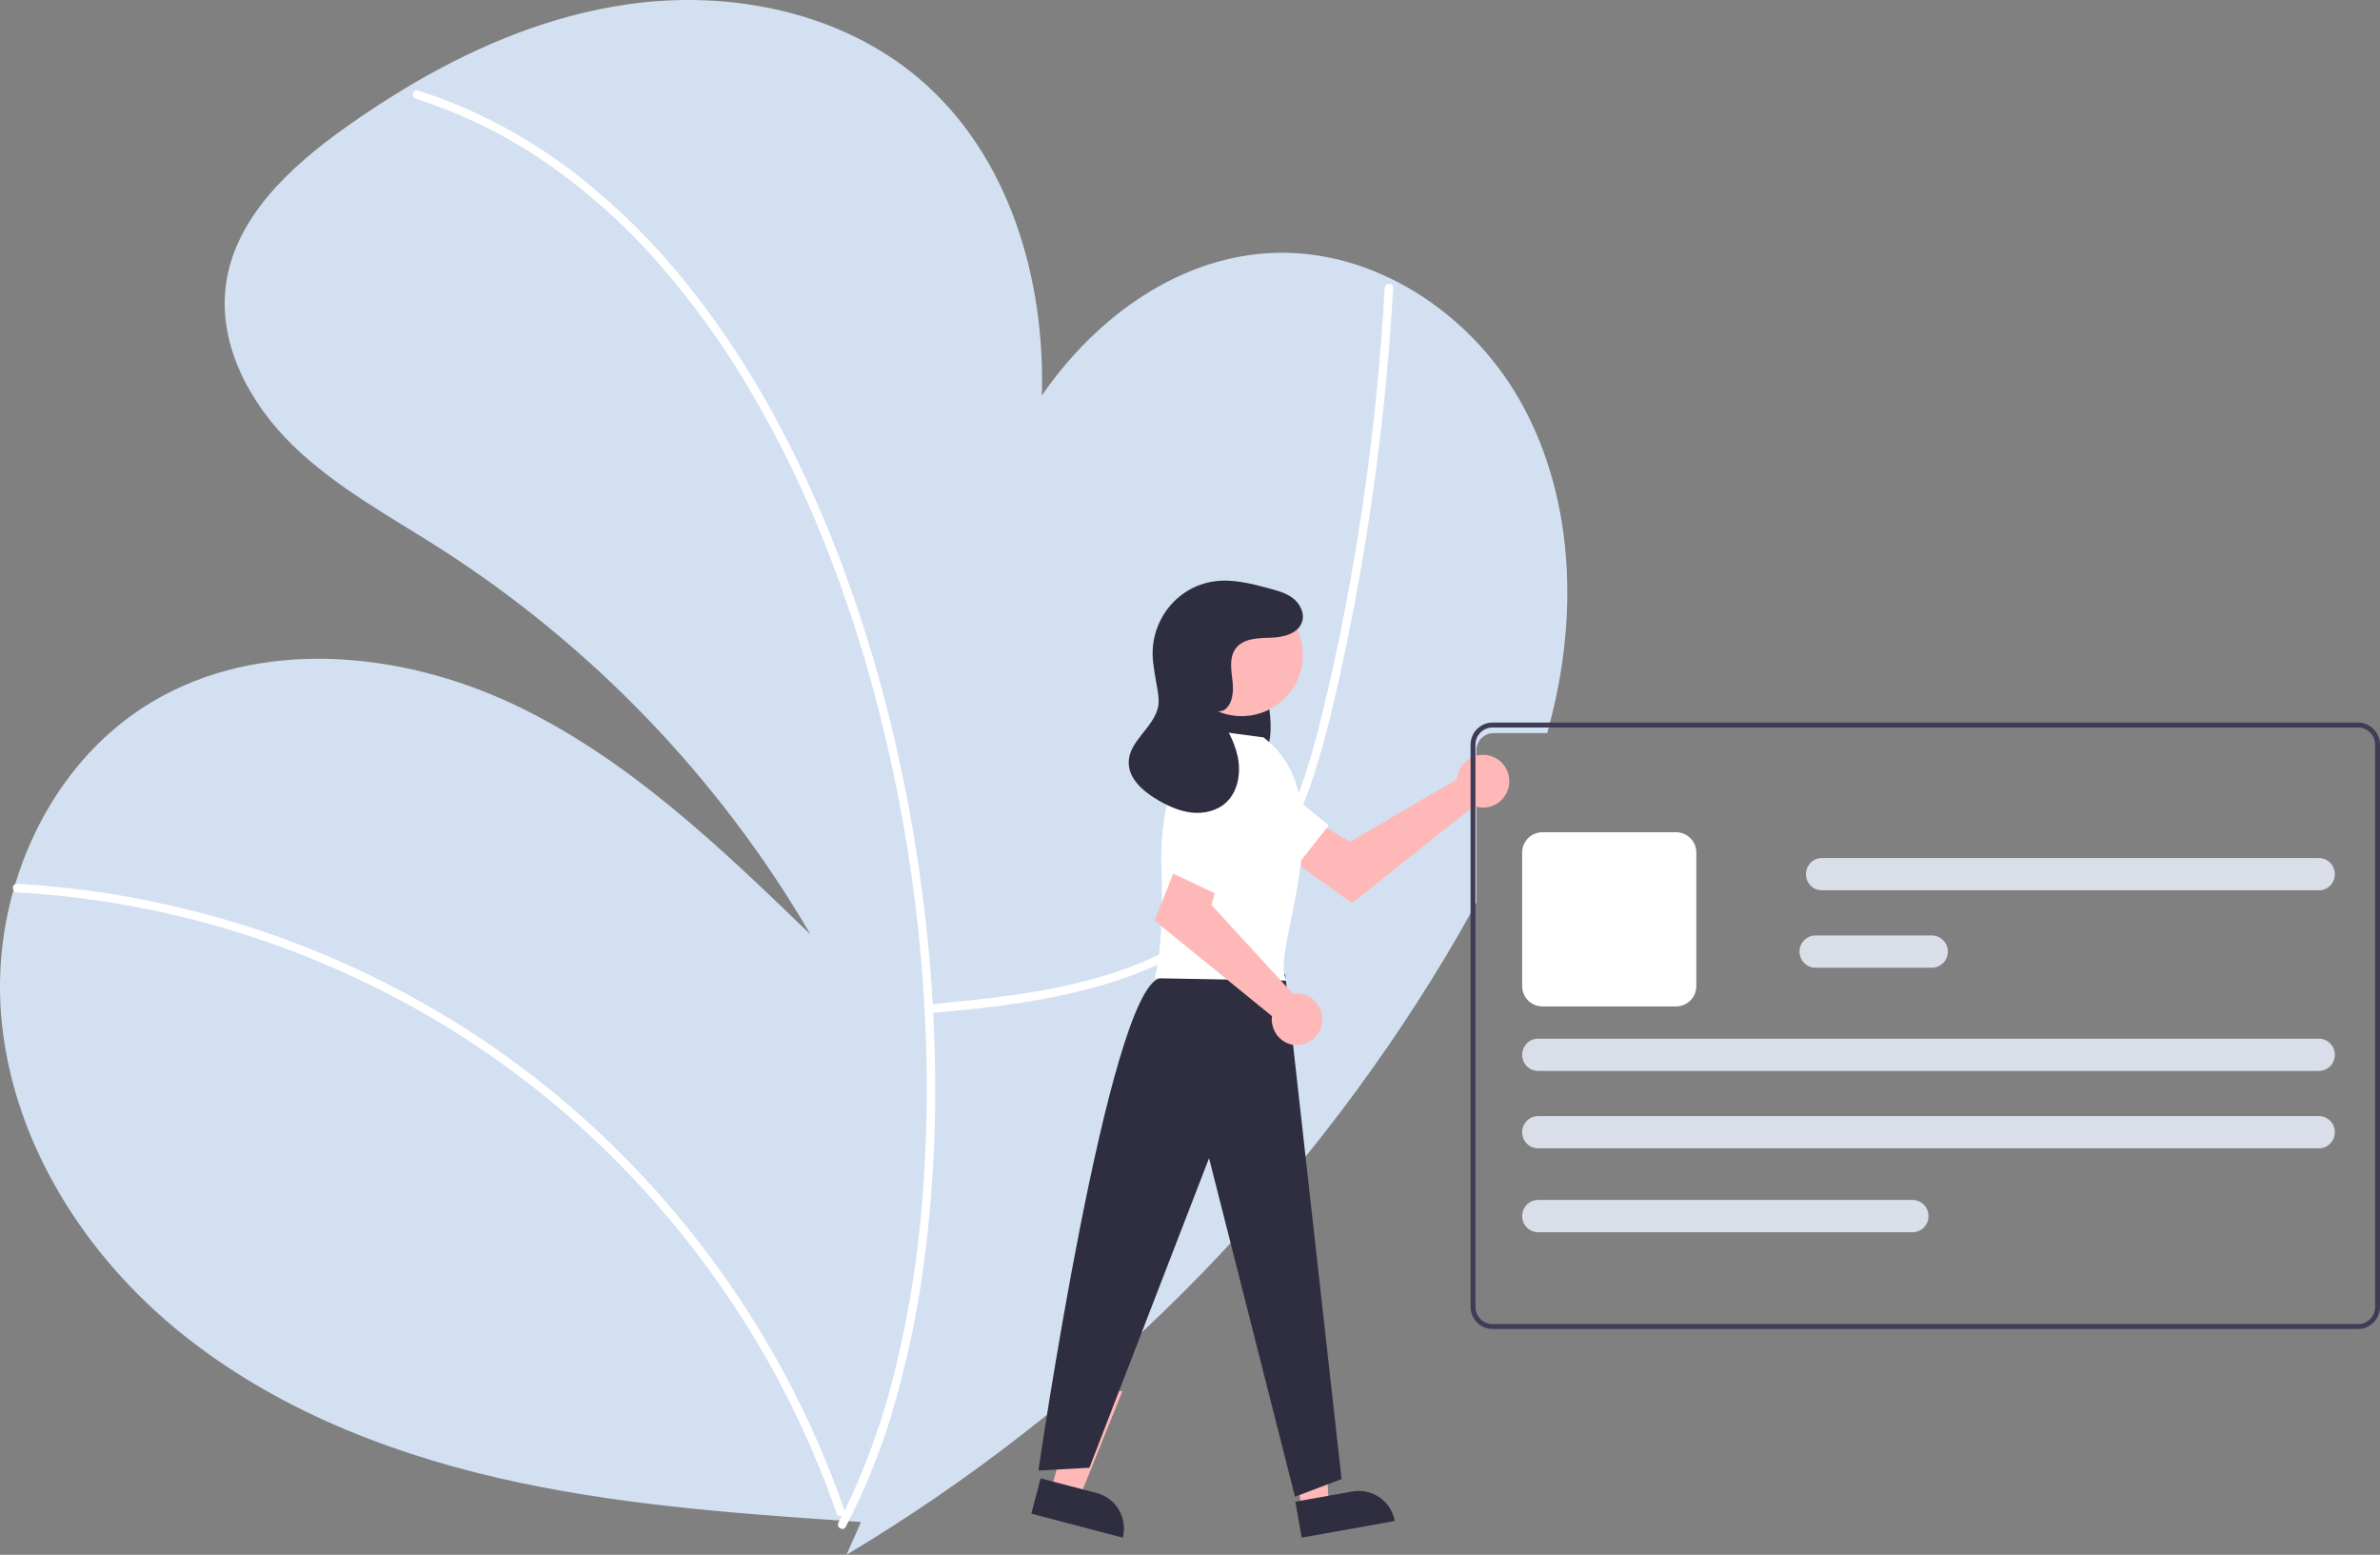 <?xml version="1.0" encoding="UTF-8"?> <svg xmlns="http://www.w3.org/2000/svg" xmlns:xlink="http://www.w3.org/1999/xlink" width="369px" height="241px" viewBox="0 0 369 241" version="1.1"><rect x="0" y="0" width="369" height="241" fill="#808080" stroke="none"/><title>92E8C837-086C-4E82-B8FB-C85A586C10D1</title><g id="ABONNEMENT" stroke="none" stroke-width="1" fill="none" fill-rule="evenodd"><g id="Abonnement_ZIQY" transform="translate(-231, -9602)" fill-rule="nonzero"><g id="Footer" transform="translate(0, 8669)"><g id="ilu-footer" transform="translate(231, 933)"><path d="M241.618,106.224 C241.191,108.463 240.68,110.679 240.083,112.873 C240.018,113.128 239.946,113.378 239.873,113.633 L231.574,113.633 C230.102,113.635 228.909,114.825 228.908,116.294 L228.908,139.911 C228.656,140.379 228.401,140.842 228.146,141.306 C226.828,143.701 225.457,146.07 224.055,148.408 C201.2,186.409 169.323,218.209 131.238,241 L133.493,235.921 C132.666,235.864 131.836,235.807 131.01,235.75 C113.013,234.522 94.955,233.161 77.381,229.123 C58.996,224.9 41.011,217.574 26.602,205.427 C12.189,193.276 1.624,175.925 0.157,157.152 C-0.332,150.7 0.322,144.213 2.088,137.987 C5.467,126.004 12.848,115.222 23.498,108.843 C40.226,98.825 62.047,100.867 79.682,109.2 C97.313,117.53 111.665,131.319 125.677,144.869 C111.529,120.652 91.831,100.129 68.198,84.983 C60.367,79.98 52.056,75.524 45.399,69.042 C38.744,62.564 33.835,53.482 35.012,44.278 C36.349,33.838 44.915,25.915 53.496,19.806 C56.924,17.365 60.462,15.05 64.111,12.921 C74.407,6.899 85.544,2.355 97.305,0.671 C113.238,-1.614 130.446,1.854 142.661,12.316 C156.422,24.105 162.067,43.118 161.53,61.306 C170.008,49.003 183.084,39.586 197.851,39.187 C213.181,38.776 227.754,48.444 235.432,61.697 C243.107,74.946 244.486,91.188 241.618,106.224 Z" id="Path" fill="#D2E0F2"></path><path d="M144.629,156.997 C153.574,156.205 161.837,155.28 170.505,152.815 C178.907,150.425 186.992,146.425 192.973,139.893 C199.406,132.867 202.878,123.743 205.329,114.661 C206.695,109.597 207.817,104.462 208.876,99.326 C210.025,93.753 211.046,88.155 211.939,82.532 C213.717,71.341 214.986,60.084 215.746,48.76 C215.838,47.386 215.922,46.011 215.999,44.635 C216.046,43.787 214.733,43.79 214.686,44.635 C214.061,55.797 212.937,66.915 211.315,77.989 C209.713,88.87 207.664,99.704 205.065,110.389 C202.862,119.442 200.011,128.635 194.362,136.171 C189.066,143.238 181.416,147.856 173.155,150.617 C164.75,153.426 155.887,154.548 147.104,155.382 C146.026,155.484 145.707,155.582 144.629,155.677 C143.794,155.751 143.786,157.072 144.629,156.997 L144.629,156.997 Z" id="Path" fill="#FFFFFF"></path><path d="M2.634,138.327 C13.954,138.96 25.159,140.948 36.011,144.25 C46.868,147.546 57.302,152.119 67.095,157.875 C76.558,163.442 85.343,170.103 93.271,177.722 C100.966,185.122 107.823,193.356 113.719,202.274 C119.641,211.215 124.549,220.797 128.351,230.839 C128.814,232.068 129.261,233.304 129.69,234.545 C129.968,235.346 131.24,235.001 130.96,234.193 C127.403,223.938 122.715,214.118 116.982,204.917 C111.25,195.716 104.524,187.182 96.925,179.473 C89.205,171.644 80.613,164.739 71.32,158.895 C51.807,146.655 29.69,139.25 6.784,137.289 C5.402,137.172 4.019,137.076 2.634,137.001 C1.787,136.955 1.79,138.281 2.634,138.327 L2.634,138.327 Z" id="Path" fill="#FFFFFF"></path><path d="M64.456,15.305 C71.658,17.608 78.483,20.964 84.715,25.263 C91.083,29.686 96.891,34.875 102.009,40.713 C107.403,46.854 112.199,53.503 116.33,60.566 C120.712,68.024 124.518,75.809 127.716,83.853 C131.009,92.111 133.778,100.571 136.008,109.182 C138.274,117.894 140.045,126.73 141.31,135.645 C142.569,144.466 143.331,153.352 143.593,162.259 C143.856,170.777 143.606,179.302 142.843,187.789 C142.146,195.707 140.872,203.563 139.033,211.294 C137.399,218.276 135.097,225.082 132.158,231.618 C131.477,233.101 130.755,234.564 129.991,236.006 C129.595,236.754 130.726,237.421 131.123,236.671 C134.37,230.429 136.963,223.864 138.86,217.081 C140.988,209.531 142.531,201.827 143.474,194.037 C144.52,185.585 145.029,177.075 144.999,168.558 C144.98,159.61 144.45,150.671 143.413,141.785 C142.375,132.787 140.834,123.856 138.797,115.033 C136.765,106.195 134.188,97.494 131.08,88.979 C128.084,80.736 124.497,72.723 120.348,65.002 C116.396,57.635 111.79,50.643 106.587,44.109 C101.646,37.889 96.004,32.265 89.776,27.351 C83.77,22.626 77.134,18.775 70.061,15.911 C68.333,15.219 66.581,14.593 64.805,14.034 C63.999,13.778 63.654,15.05 64.456,15.305 L64.456,15.305 Z" id="Path" fill="#FFFFFF"></path><path d="M226.004,120.157 C225.956,120.367 225.925,120.581 225.911,120.796 L209.328,130.457 L205.297,128.113 L201,133.794 L209.623,140 L228.542,124.929 C230.122,125.519 231.899,125.061 233.005,123.777 C234.111,122.494 234.315,120.654 233.518,119.155 C232.72,117.657 231.088,116.813 229.418,117.035 C227.748,117.258 226.388,118.501 226.004,120.157 L226.004,120.157 Z" id="Path" fill="#FFB8B8"></path><path d="M188.05,126.013 L200.453,135 L206,127.929 L193.944,118.093 C192.895,117.238 191.547,116.859 190.215,117.047 C188.884,117.235 187.688,117.972 186.907,119.084 L186.907,119.084 C185.341,121.318 185.853,124.42 188.05,126.013 Z" id="Path" fill="#FFFFFF"></path><polygon id="Path" fill="#FFB8B8" points="163 230.855 167.424 232 174 215.69 167.471 214"></polygon><path d="M160.38,230.914 L175.029,230.914 L175.029,236.574 L166.04,236.574 C162.914,236.574 160.38,234.04 160.38,230.914 L160.38,230.914 L160.38,230.914 Z" id="Path" fill="#2F2E41" transform="translate(167.704, 233.744) rotate(-165.317) translate(-167.704, -233.744) "></path><polygon id="Path" fill="#FFB8B8" points="201.855 234 206 233.176 205.117 215 199 216.216"></polygon><path d="M201.211,231.434 L215.859,231.434 L215.859,237.094 L206.87,237.094 C205.369,237.094 203.93,236.498 202.868,235.436 C201.807,234.375 201.211,232.935 201.211,231.434 L201.211,231.434 L201.211,231.434 Z" id="Path" fill="#2F2E41" transform="translate(208.535, 234.264) rotate(169.872) translate(-208.535, -234.264) "></path><path d="M192.926,101.114 C194.045,101.382 194.955,102.503 195.502,103.802 C196.006,105.166 196.348,106.583 196.52,108.024 C196.949,110.709 197.362,113.615 196.473,116.101 C195.432,119.015 192.656,120.542 190.249,119.824 C187.842,119.107 185.927,116.415 185.273,113.316 C184.678,110.184 185.061,106.949 186.374,104.036 C187.057,102.506 188,101.094 189.253,100.403 C190.527,99.646 192.181,99.984 193.042,101.179" id="Path" fill="#2F2E41"></path><path d="M199.254,151 L208,229.26 L200.777,232 L187.454,179.521 L168.907,227.504 L161,227.943 C161,227.943 171.848,153.282 179.888,151.585 L199.254,151 Z" id="Path" fill="#2F2E41"></path><circle id="Oval" fill="#FFB8B8" cx="192.5" cy="101.5" r="9.5"></circle><path d="M195.895,114.295 L186.057,113 C186.057,113 179.642,120.768 180.069,134.147 C180.497,147.526 179,151.626 179,151.626 L199.511,152 C196.546,147.886 208.948,124.259 195.895,114.295 Z" id="Path" fill="#FFFFFF"></path><path d="M201.087,153.994 C200.88,153.995 200.675,154.014 200.471,154.048 L187.817,140.262 L189.107,135.861 L182.871,133 L179,142.683 L197.206,157.504 C197.006,159.155 197.825,160.762 199.264,161.538 C200.702,162.314 202.46,162.098 203.679,160.996 C204.897,159.894 205.322,158.135 204.746,156.579 C204.17,155.022 202.713,153.993 201.087,153.994 L201.087,153.994 Z" id="Path" fill="#FFB8B8"></path><path d="M187.08,120.189 L181,134.999 L189.477,139 L196.498,124.344 C197.108,123.069 197.165,121.601 196.654,120.284 C196.143,118.966 195.111,117.917 193.799,117.382 L193.799,117.382 C192.534,116.867 191.116,116.873 189.856,117.399 C188.596,117.926 187.598,118.929 187.08,120.189 L187.08,120.189 Z" id="Path" fill="#FFFFFF"></path><path d="M189.692,110.124 C191.132,109.275 191.285,107.225 191.09,105.537 C190.894,103.849 190.567,101.967 191.537,100.586 C192.695,98.939 195.021,98.906 197.004,98.852 C198.987,98.798 201.402,98.204 201.916,96.245 C202.255,94.95 201.529,93.56 200.486,92.747 C199.444,91.934 198.14,91.575 196.873,91.233 C194.038,90.469 191.11,89.699 188.207,90.119 C182.223,90.984 178.03,96.607 178.794,102.739 C179.264,106.508 179.946,108.154 179.498,109.816 C178.665,112.912 175.073,114.901 175.001,118.111 C174.945,120.622 177.113,122.559 179.229,123.834 C180.907,124.845 182.718,125.703 184.651,125.94 C186.585,126.177 188.667,125.724 190.107,124.383 C191.965,122.654 192.425,119.765 191.892,117.254 C191.359,114.743 189.993,112.513 188.641,110.347" id="Path" fill="#2F2E41"></path><path d="M365.598,112 L231.402,112 C229.524,112.003 228.003,113.541 228,115.439 L228,202.561 C228.003,204.459 229.524,205.997 231.402,206 L365.598,206 C367.476,205.997 368.997,204.459 369,202.561 L369,115.439 C368.997,113.541 367.476,112.003 365.598,112 Z M368.244,202.561 C368.242,204.038 367.059,205.234 365.598,205.236 L231.402,205.236 C229.941,205.234 228.758,204.038 228.756,202.561 L228.756,115.439 C228.758,113.962 229.941,112.766 231.402,112.764 L365.598,112.764 C367.059,112.766 368.242,113.962 368.244,115.439 L368.244,202.561 Z" id="Shape" fill="#3F3D56"></path><path d="M259.856,156 L239.144,156 C237.408,155.998 236.002,154.592 236,152.856 L236,132.144 C236.002,130.408 237.408,129.002 239.144,129 L259.856,129 C261.592,129.002 262.998,130.408 263,132.144 L263,152.856 C262.998,154.592 261.592,155.998 259.856,156 L259.856,156 Z" id="Path" fill="#FFFFFF"></path><path d="M359.526,178 L238.474,178 C237.108,178 236,176.881 236,175.5 C236,174.119 237.108,173 238.474,173 L359.526,173 C360.892,173 362,174.119 362,175.5 C362,176.881 360.892,178 359.526,178 Z" id="Path" fill="#DADEE9"></path><path d="M359.526,166 L238.474,166 C237.108,166 236,164.881 236,163.5 C236,162.119 237.108,161 238.474,161 L359.526,161 C360.892,161 362,162.119 362,163.5 C362,164.881 360.892,166 359.526,166 Z" id="Path" fill="#DADEE9"></path><path d="M299.508,150 L281.492,150 C280.116,150 279,148.881 279,147.5 C279,146.119 280.116,145 281.492,145 L299.508,145 C300.884,145 302,146.119 302,147.5 C302,148.881 300.884,150 299.508,150 L299.508,150 Z" id="Path" fill="#DADEE9"></path><path d="M359.544,138 L282.456,138 C281.1,138 280,136.881 280,135.5 C280,134.119 281.1,133 282.456,133 L359.544,133 C360.9,133 362,134.119 362,135.5 C362,136.881 360.9,138 359.544,138 L359.544,138 Z" id="Path" fill="#DADEE9"></path><path d="M296.536,191 L238.464,191 C237.103,191 236,189.881 236,188.5 C236,187.119 237.103,186 238.464,186 L296.536,186 C297.897,186 299,187.119 299,188.5 C299,189.881 297.897,191 296.536,191 L296.536,191 Z" id="Path" fill="#DADEE9"></path></g></g></g></g></svg> 
